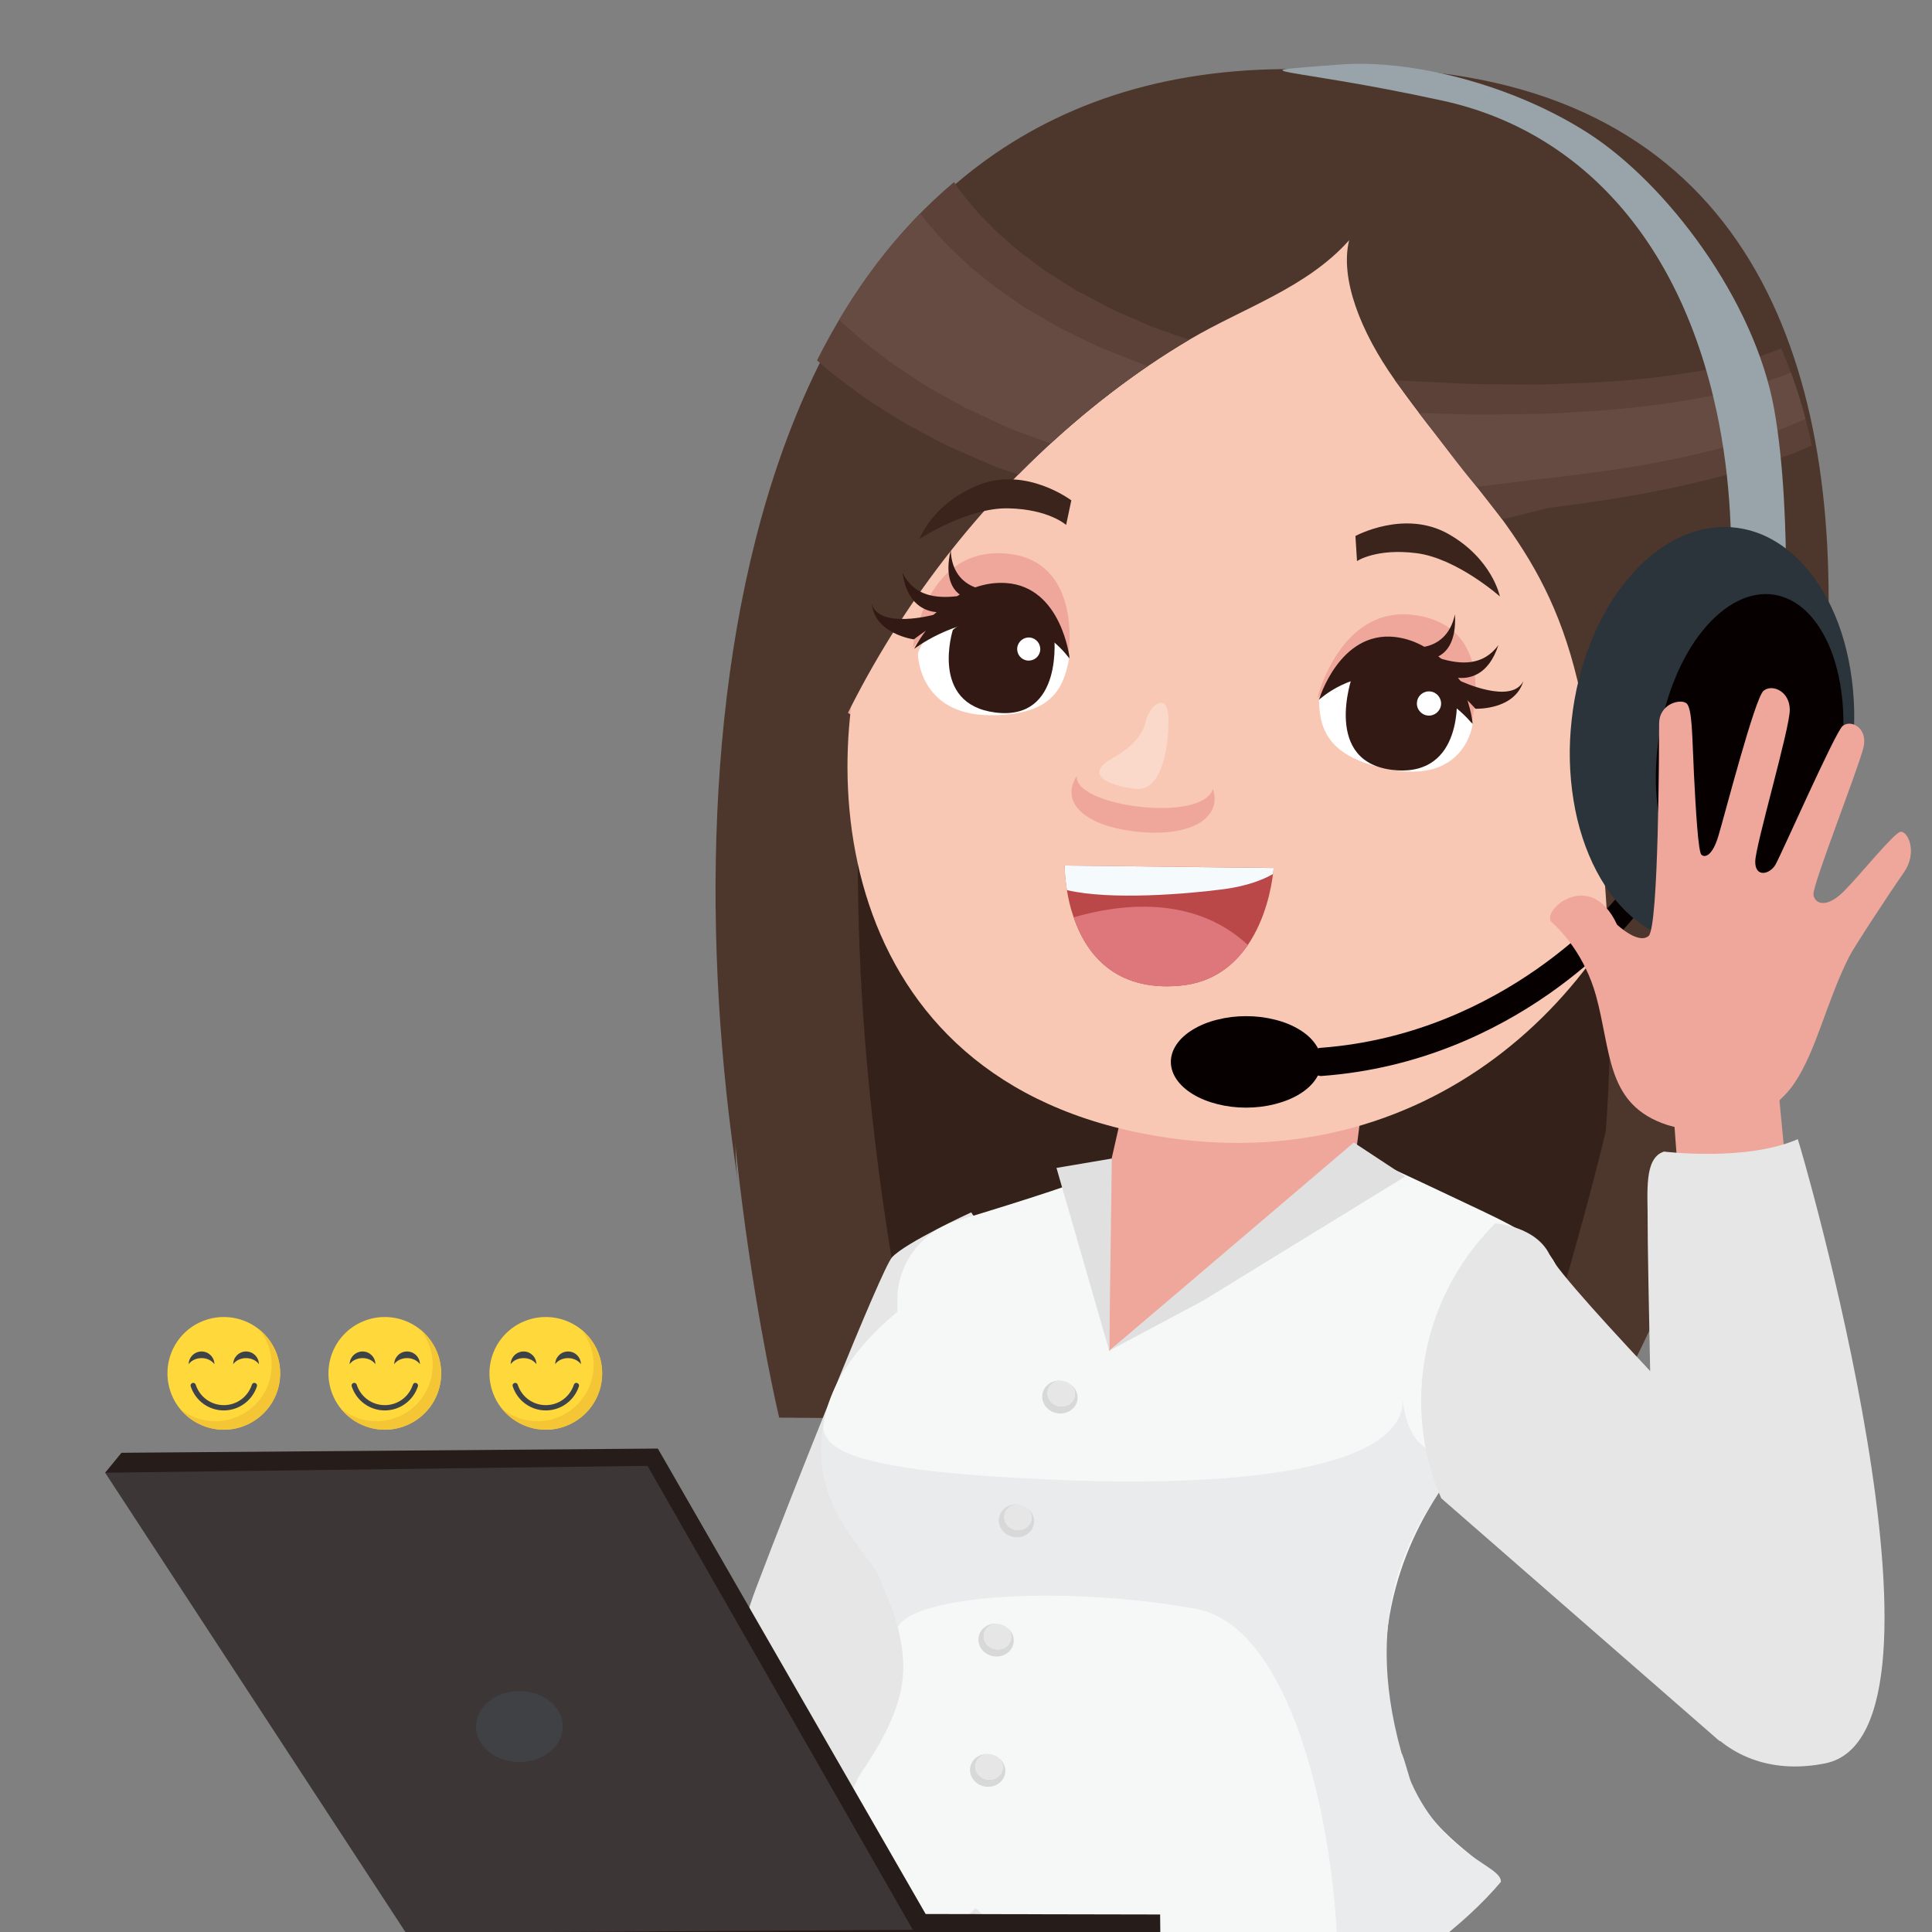 <svg xmlns="http://www.w3.org/2000/svg" xmlns:xlink="http://www.w3.org/1999/xlink" width="120" zoomAndPan="magnify" viewBox="0 0 90 90" height="120" preserveAspectRatio="xMidYMid meet" version="1.0"><rect x="0" y="0" width="90" height="90" fill="#808080" stroke="none"/><defs><clipPath id="03ee80c482"><path d="M 59 2.473 L 84 2.473 L 84 32 L 59 32 Z M 59 2.473 " clip-rule="nonzero"/></clipPath><clipPath id="f7ffc6e3cd"><path d="M 7.801 61.352 L 13.051 61.352 L 13.051 66.602 L 7.801 66.602 Z M 7.801 61.352 " clip-rule="nonzero"/></clipPath><clipPath id="409332ffd0"><path d="M 8 61.352 L 13.051 61.352 L 13.051 66.602 L 8 66.602 Z M 8 61.352 " clip-rule="nonzero"/></clipPath><clipPath id="21f6141716"><path d="M 15.301 61.352 L 20.551 61.352 L 20.551 66.602 L 15.301 66.602 Z M 15.301 61.352 " clip-rule="nonzero"/></clipPath><clipPath id="03a9598236"><path d="M 15.301 61.352 L 20.551 61.352 L 20.551 66.602 L 15.301 66.602 Z M 15.301 61.352 " clip-rule="nonzero"/></clipPath><clipPath id="39537de7c1"><path d="M 22.801 61.352 L 28.051 61.352 L 28.051 66.602 L 22.801 66.602 Z M 22.801 61.352 " clip-rule="nonzero"/></clipPath><clipPath id="168d4b4485"><path d="M 23 61.352 L 28.051 61.352 L 28.051 66.602 L 23 66.602 Z M 23 61.352 " clip-rule="nonzero"/></clipPath></defs><path fill="#4d372c" d="M 62.422 3.172 C 21.391 3.844 36.266 65.891 36.297 66.039 L 74.59 66.324 C 84.605 48.809 96.883 2.609 62.422 3.172 Z M 62.422 3.172 " fill-opacity="1" fill-rule="nonzero"/><path fill="#34221a" d="M 77.23 19.938 C 77.176 18.582 77.09 17.223 76.926 15.871 C 76.855 15.277 76.77 14.684 76.668 14.094 C 76.629 13.879 66.371 3.738 62.352 3.805 C 57.207 3.887 53 4.875 49.473 6.613 C 49.27 6.957 49.031 6.695 48.738 6.984 C 48.184 7.535 47.637 9.27 47.141 9.859 C 46.902 10.141 46.68 10.434 46.449 10.723 C 45.727 11.879 45.039 13.031 44.465 14.254 C 44.188 14.844 43.934 15.441 43.691 16.043 C 43.602 16.273 43.512 16.508 43.426 16.742 C 43.41 16.793 43.391 16.852 43.371 16.914 C 42.98 18.156 42.617 19.398 42.301 20.656 C 41.016 25.773 40.336 31 40.035 36.227 C 40.012 36.59 40.012 36.844 40.02 36.602 C 40.023 36.516 40.023 36.43 40.027 36.344 C 40.023 36.461 40.02 36.547 40.02 36.602 C 40.008 36.883 40 37.164 39.992 37.445 C 39.977 38.086 39.965 38.727 39.961 39.367 C 39.953 40.652 39.969 41.934 40.008 43.215 C 40.086 45.875 40.27 48.535 40.543 51.184 C 41.055 56.184 41.887 61.16 42.961 66.086 L 70.922 66.297 C 74.078 56.332 76.867 46.156 77.539 35.84 C 77.543 35.77 77.609 33.988 77.582 35.156 C 77.59 34.785 77.605 34.414 77.613 34.047 C 77.629 33.301 77.629 32.559 77.621 31.812 C 77.605 30.395 77.523 28.984 77.445 27.57 C 77.312 25.027 77.332 22.48 77.23 19.938 Z M 77.23 19.938 " fill-opacity="1" fill-rule="nonzero"/><path fill="#e7e6e6" d="M 45.242 56.477 C 45.242 56.477 42.168 57.891 41.555 58.57 C 41.051 59.125 36.961 69.379 35.23 73.957 C 33.703 78.008 33.625 81.68 36.23 85.434 C 37.66 87.496 42.27 90.465 44.234 93.059 C 45.48 94.703 47.566 93.562 47.566 93.562 C 47.566 93.562 48.527 93.199 48.863 92.965 C 49.195 92.734 49.215 89.402 49.215 89.402 C 49.215 89.402 45.922 83.797 45.41 83.203 C 44.898 82.605 42.281 79.328 42.281 79.328 L 46.27 67.59 C 46.27 67.59 49.055 61.922 45.242 56.477 Z M 45.242 56.477 " fill-opacity="1" fill-rule="evenodd"/><path fill="#efa69b" d="M 63.914 47.895 L 62.895 55.801 L 51.672 62.922 C 51.383 59.914 49.188 57.379 51.504 55.203 L 53.031 48.488 Z M 63.914 47.895 " fill-opacity="1" fill-rule="nonzero"/><path fill="#f6f8f8" d="M 65.719 83.258 C 65.562 82.977 65.336 82.742 65.191 82.457 C 63.258 75.57 65.973 71.086 67.285 69.137 L 67.887 68.414 C 67.887 68.414 72.352 64.176 72.586 62.906 C 73.469 58.129 72.02 57.84 67.465 55.664 C 66.145 55.035 63.547 53.832 63.547 53.832 C 63.406 53.719 63.277 53.566 63.16 53.383 L 51.672 62.922 L 51.672 54.461 C 50.707 54.961 47.824 55.883 44.578 56.867 C 42.93 57.367 41.805 58.855 41.805 60.539 L 41.805 61.105 C 34.699 67.027 40.438 72.164 41.266 73.664 C 42.031 76.852 43.055 78.285 40.109 82.598 C 39.449 83.566 37.223 90.18 36.691 91.102 C 36.793 93.102 41.066 93.336 45.445 88.887 C 50.395 93.555 61.855 98.047 69.355 87.445 C 69.523 86.781 67.195 85.973 65.719 83.258 Z M 65.719 83.258 " fill-opacity="1" fill-rule="nonzero"/><path fill="#eaebec" d="M 65.754 83.066 C 65.621 82.77 65.43 81.934 65.285 81.648 C 63.348 74.762 65.973 71.086 67.285 69.137 L 67.922 68.371 C 67.922 68.371 66.723 67.824 66.082 67.168 C 65.445 66.508 65.336 65.195 65.336 65.195 C 65.453 67.617 60.762 69.457 48.781 68.918 C 40.836 68.559 38.293 67.789 38.359 66.391 C 37.641 70.152 40.531 72.367 40.941 73.434 C 41.207 74.109 41.715 75.223 41.805 75.82 C 42.637 74.215 49.945 73.883 55.734 74.953 C 60.668 75.863 62.637 87.25 62.273 93.156 C 65.258 92.012 68.289 89.605 69.918 87.664 C 69.949 86.887 67.312 86.52 65.754 83.066 Z M 65.754 83.066 " fill-opacity="1" fill-rule="nonzero"/><path fill="#e0e0e0" d="M 63.066 53.223 L 65.465 54.805 L 56.055 60.582 L 51.672 62.922 Z M 63.066 53.223 " fill-opacity="1" fill-rule="nonzero"/><path fill="#e0e0e0" d="M 51.793 53.969 L 49.215 54.406 L 51.672 62.922 Z M 51.793 53.969 " fill-opacity="1" fill-rule="nonzero"/><path fill="#d9d8d9" d="M 47.512 70.098 C 47.516 70.098 47.52 70.102 47.523 70.102 C 47.184 70.039 46.855 70.238 46.789 70.555 C 46.719 70.875 46.945 71.195 47.293 71.266 C 47.641 71.34 47.977 71.137 48.043 70.816 C 48.094 70.578 47.984 70.34 47.781 70.207 C 48.066 70.375 48.227 70.691 48.16 71.012 C 48.074 71.426 47.641 71.688 47.195 71.594 C 46.746 71.5 46.457 71.09 46.543 70.68 C 46.633 70.266 47.062 70.004 47.512 70.098 Z M 47.512 70.098 " fill-opacity="1" fill-rule="nonzero"/><path fill="#e6e6e6" d="M 48.043 70.816 C 47.977 71.137 47.641 71.34 47.293 71.266 C 46.945 71.195 46.719 70.875 46.789 70.555 C 46.855 70.238 47.184 70.039 47.523 70.102 C 47.527 70.102 47.535 70.102 47.539 70.105 C 47.629 70.121 47.711 70.156 47.781 70.207 C 47.984 70.34 48.094 70.578 48.043 70.816 Z M 48.043 70.816 " fill-opacity="1" fill-rule="nonzero"/><path fill="#d9d8d9" d="M 49.531 64.332 C 49.535 64.332 49.539 64.336 49.547 64.336 C 49.203 64.273 48.875 64.473 48.809 64.789 C 48.742 65.113 48.969 65.43 49.316 65.504 C 49.664 65.574 50 65.371 50.066 65.051 C 50.117 64.812 50.004 64.578 49.805 64.441 C 50.086 64.609 50.25 64.926 50.184 65.25 C 50.094 65.66 49.66 65.922 49.215 65.828 C 48.77 65.734 48.477 65.328 48.566 64.914 C 48.652 64.5 49.086 64.238 49.531 64.332 Z M 49.531 64.332 " fill-opacity="1" fill-rule="nonzero"/><path fill="#e6e6e6" d="M 50.066 65.051 C 50 65.371 49.664 65.574 49.316 65.504 C 48.969 65.43 48.742 65.113 48.809 64.789 C 48.875 64.473 49.203 64.273 49.547 64.336 C 49.551 64.34 49.555 64.34 49.562 64.34 C 49.652 64.359 49.73 64.395 49.805 64.441 C 50.004 64.574 50.117 64.812 50.066 65.051 Z M 50.066 65.051 " fill-opacity="1" fill-rule="nonzero"/><path fill="#d9d8d9" d="M 46.559 75.652 C 46.562 75.656 46.57 75.656 46.574 75.66 C 46.23 75.594 45.906 75.793 45.836 76.113 C 45.77 76.434 45.996 76.75 46.344 76.824 C 46.691 76.895 47.027 76.691 47.094 76.371 C 47.145 76.133 47.035 75.898 46.832 75.762 C 47.117 75.93 47.277 76.25 47.211 76.57 C 47.121 76.98 46.691 77.242 46.242 77.148 C 45.797 77.059 45.508 76.648 45.594 76.234 C 45.68 75.82 46.113 75.562 46.559 75.652 Z M 46.559 75.652 " fill-opacity="1" fill-rule="nonzero"/><path fill="#e6e6e6" d="M 47.094 76.371 C 47.027 76.691 46.691 76.895 46.344 76.824 C 45.996 76.75 45.77 76.434 45.836 76.113 C 45.906 75.793 46.234 75.594 46.574 75.66 C 46.578 75.66 46.586 75.66 46.59 75.66 C 46.68 75.68 46.762 75.715 46.832 75.762 C 47.031 75.898 47.145 76.133 47.094 76.371 Z M 47.094 76.371 " fill-opacity="1" fill-rule="nonzero"/><path fill="#d9d8d9" d="M 46.168 81.723 C 46.172 81.723 46.176 81.727 46.184 81.727 C 45.84 81.664 45.512 81.863 45.445 82.18 C 45.379 82.5 45.605 82.82 45.953 82.891 C 46.297 82.961 46.637 82.762 46.703 82.438 C 46.754 82.199 46.641 81.965 46.438 81.828 C 46.723 82 46.887 82.316 46.82 82.637 C 46.73 83.051 46.297 83.309 45.852 83.219 C 45.406 83.125 45.113 82.715 45.203 82.301 C 45.289 81.891 45.723 81.629 46.168 81.723 Z M 46.168 81.723 " fill-opacity="1" fill-rule="nonzero"/><path fill="#e6e6e6" d="M 46.703 82.438 C 46.633 82.762 46.297 82.961 45.949 82.891 C 45.605 82.82 45.379 82.5 45.445 82.18 C 45.512 81.863 45.84 81.664 46.184 81.727 C 46.188 81.727 46.191 81.727 46.195 81.727 C 46.289 81.746 46.367 81.781 46.438 81.828 C 46.641 81.965 46.754 82.199 46.703 82.438 Z M 46.703 82.438 " fill-opacity="1" fill-rule="nonzero"/><path fill="#efa69b" d="M 38.387 31.91 C 37.309 30.141 36.941 27.383 38.656 24.086 C 39.273 22.895 41.074 22.098 42.152 22.387 L 47.008 24.281 L 44.379 35.199 L 39.914 33.457 C 39.285 33.137 38.789 32.641 38.387 31.91 Z M 38.387 31.91 " fill-opacity="1" fill-rule="nonzero"/><path fill="#f8c8b4" d="M 81.68 41.066 C 83.457 40 85.062 37.723 85.07 34.008 C 85.07 32.668 83.848 31.125 82.754 30.883 L 77.578 30.312 L 74.848 41.203 L 79.609 41.73 C 80.316 41.738 80.984 41.527 81.68 41.066 Z M 81.68 41.066 " fill-opacity="1" fill-rule="nonzero"/><path fill="#4e372d" d="M 50.23 13.621 L 45.684 8.262 L 39.469 15.293 C 39.199 21.398 40.43 26.27 42.699 30.289 Z M 50.23 13.621 " fill-opacity="1" fill-rule="nonzero"/><path fill="#f8c8b4" d="M 77.188 18.641 C 72.746 8.812 60.512 4.66 50.582 8.805 C 39.297 13.516 43.266 22.727 41.176 27.281 C 37.871 34.496 38.191 49.879 53.266 52.809 C 65.863 55.258 75.078 46.957 77.828 37.199 C 79.609 30.898 79.438 23.625 77.188 18.641 Z M 77.188 18.641 " fill-opacity="1" fill-rule="nonzero"/><path fill="#ffffff" d="M 49.824 30.602 C 49.824 30.602 48.523 27.566 46.316 27.734 C 44.109 27.906 42.855 30.004 42.758 30.453 C 42.758 30.453 42.777 33.262 46.051 33.316 C 49.328 33.371 49.578 31.711 49.824 30.602 Z M 49.824 30.602 " fill-opacity="1" fill-rule="nonzero"/><path fill="#321914" d="M 49.102 29.566 C 49.102 29.566 49.586 33.602 46.363 33.191 C 43.285 32.797 44.387 29.344 44.387 29.344 C 44.387 29.344 46.086 27.762 49.102 29.566 Z M 49.102 29.566 " fill-opacity="1" fill-rule="nonzero"/><path fill="#efa69b" d="M 49.777 30.438 C 49.777 30.438 50.469 25.895 46.621 25.773 C 43.023 25.664 42.527 30.176 42.527 30.176 C 42.527 30.176 43.875 28.203 46.004 28.406 C 48.133 28.609 49.777 30.438 49.777 30.438 Z M 49.777 30.438 " fill-opacity="1" fill-rule="nonzero"/><path fill="#321914" d="M 42.586 30.227 C 42.586 30.227 44.012 27.355 46.59 27.406 C 49.168 27.461 49.824 30.688 49.824 30.688 C 49.824 30.688 48.625 28.914 46.492 28.887 C 44.355 28.855 42.586 30.227 42.586 30.227 Z M 42.586 30.227 " fill-opacity="1" fill-rule="nonzero"/><path fill="#ffffff" d="M 48.457 30.293 C 48.488 30 48.277 29.734 47.98 29.699 C 47.688 29.668 47.422 29.883 47.387 30.176 C 47.355 30.473 47.566 30.738 47.863 30.77 C 48.16 30.801 48.426 30.59 48.457 30.293 Z M 48.457 30.293 " fill-opacity="1" fill-rule="nonzero"/><path fill="#ffffff" d="M 61.441 32.602 C 61.441 32.602 63.316 29.852 65.512 30.414 C 67.711 30.977 68.59 33.266 68.605 33.727 C 68.605 33.727 68.281 36.41 64.961 35.875 C 61.641 35.34 61.484 33.742 61.441 32.602 Z M 61.441 32.602 " fill-opacity="1" fill-rule="nonzero"/><path fill="#321914" d="M 62.984 31.539 C 62.984 31.539 61.566 35.559 64.961 35.875 C 68.203 36.176 67.863 32.387 67.863 32.387 C 67.863 32.387 66.484 30.379 62.984 31.539 Z M 62.984 31.539 " fill-opacity="1" fill-rule="nonzero"/><path fill="#efa69b" d="M 68.535 33.691 C 68.535 33.691 69.805 29.277 66.004 28.668 C 62.445 28.094 61.375 32.508 61.375 32.508 C 61.375 32.508 62.965 30.723 65.055 31.199 C 67.141 31.672 68.535 33.691 68.535 33.691 Z M 68.535 33.691 " fill-opacity="1" fill-rule="nonzero"/><path fill="#321914" d="M 68.605 33.727 C 68.605 33.727 68.324 30.555 65.797 30.047 C 63.27 29.535 61.441 32.602 61.441 32.602 C 61.441 32.602 62.996 31.133 65.086 31.566 C 67.18 32.004 68.605 33.727 68.605 33.727 Z M 68.605 33.727 " fill-opacity="1" fill-rule="nonzero"/><path fill="#ffffff" d="M 66.008 32.711 C 66.039 32.398 66.32 32.176 66.629 32.211 C 66.938 32.246 67.16 32.523 67.129 32.832 C 67.094 33.141 66.812 33.367 66.504 33.332 C 66.195 33.297 65.973 33.02 66.008 32.711 Z M 66.008 32.711 " fill-opacity="1" fill-rule="nonzero"/><path fill="#efa69b" d="M 81.508 33.512 C 80.07 33.16 78.879 33.898 77.965 35.52 C 79.934 36.211 79.492 38.762 76.984 39.09 C 78.98 39.387 80.797 38.203 81.648 36.91 C 82.84 35.105 82.27 33.699 81.508 33.512 Z M 81.508 33.512 " fill-opacity="1" fill-rule="nonzero"/><path fill="#f8c8b4" d="M 55.797 31.07 L 53.391 30.93 C 53.391 30.93 53.32 33.844 51.152 35.234 C 48.984 36.621 49.73 38.355 52.836 38.727 C 55.941 39.098 57.223 37.742 56.277 36.305 C 55.332 34.867 55.52 32.484 55.797 31.07 Z M 55.797 31.07 " fill-opacity="1" fill-rule="nonzero"/><path fill="#efa69b" d="M 50.164 36.145 C 49.406 37.293 50.391 38.434 52.836 38.727 C 55.617 39.059 56.934 38.008 56.5 36.754 C 56.008 38.359 50 37.562 50.164 36.145 Z M 50.164 36.145 " fill-opacity="1" fill-rule="nonzero"/><path fill="#fad9cb" d="M 53.367 33.613 C 53.352 33.668 53.266 34.516 51.855 35.301 C 50.445 36.09 51.629 36.594 52.898 36.75 C 54.164 36.906 54.477 34.609 54.426 33.402 C 54.371 32.191 53.551 32.859 53.367 33.613 Z M 53.367 33.613 " fill-opacity="1" fill-rule="nonzero"/><path fill="#ba4848" d="M 54.961 45.918 C 56.484 45.781 57.48 44.977 58.129 44.02 C 58.969 42.789 59.227 41.316 59.301 40.715 C 59.328 40.531 59.332 40.43 59.332 40.43 L 49.594 40.32 C 49.594 40.32 49.59 40.793 49.703 41.465 C 49.758 41.844 49.859 42.281 50.016 42.734 C 50.574 44.371 51.891 46.195 54.961 45.918 Z M 54.961 45.918 " fill-opacity="1" fill-rule="nonzero"/><path fill="#f5fafc" d="M 49.703 41.465 C 51.723 41.941 55.27 41.652 57.035 41.418 C 58.062 41.277 58.809 41 59.301 40.715 C 59.328 40.531 59.332 40.434 59.332 40.434 L 49.598 40.32 C 49.594 40.32 49.59 40.793 49.703 41.465 Z M 49.703 41.465 " fill-opacity="1" fill-rule="nonzero"/><path fill="#de777c" d="M 54.961 45.918 C 56.484 45.781 57.48 44.977 58.129 44.02 C 55.562 41.633 52.059 42.137 50.016 42.734 C 50.574 44.371 51.891 46.195 54.961 45.918 Z M 54.961 45.918 " fill-opacity="1" fill-rule="nonzero"/><path fill="#efa69b" d="M 80.406 50.227 L 77.98 52.152 L 78.176 54.781 L 81.977 55.188 L 83.387 54.098 L 83.137 53.801 L 82.84 50.684 Z M 80.406 50.227 " fill-opacity="1" fill-rule="evenodd"/><path fill="#e7e6e6" d="M 69.652 56.988 C 69.652 56.988 71.578 57.113 72.207 58.492 C 72.836 59.875 82.867 70.125 82.867 70.125 L 83.152 80.262 L 80.102 81.105 L 67.141 69.797 C 65.5 66.156 65.816 60.828 69.652 56.988 Z M 69.652 56.988 " fill-opacity="1" fill-rule="evenodd"/><path fill="#e7e6e6" d="M 77.035 71.637 C 77.035 71.637 76.738 58.262 76.754 56.922 C 76.766 55.582 76.559 53.949 77.516 53.645 C 77.516 53.645 81.352 54.121 83.746 53.066 C 83.797 53.094 91.898 80.766 85.023 82.145 C 82.727 82.605 80.621 81.969 79.215 80.16 Z M 77.035 71.637 " fill-opacity="1" fill-rule="evenodd"/><path fill="#4d372c" d="M 59.168 3.23 C 34.789 3.922 31.02 33.223 34.391 55.152 C 33.922 52.109 34.852 48.008 35.473 45.027 C 36.16 41.723 37.164 38.477 38.496 35.371 C 40.77 30.09 44.168 25.176 48.379 21.184 C 50.52 19.148 52.891 17.305 55.438 15.805 C 57.934 14.336 60.871 13.41 62.848 11.191 C 62.414 12.965 63.367 15.434 64.98 17.707 C 69.184 23.625 72.375 25.672 73.766 33.016 C 75.043 40.711 75.387 48.242 74.531 55.566 C 81.438 34.965 84.652 2.508 59.168 3.23 Z M 59.168 3.23 " fill-opacity="1" fill-rule="nonzero"/><path fill="#5b4138" d="M 82.074 16.57 C 81.836 16.641 81.578 16.711 81.32 16.785 C 81.191 16.82 81.059 16.859 80.926 16.898 L 80.727 16.957 L 80.508 17 C 80.215 17.062 79.91 17.125 79.602 17.191 C 79.449 17.223 79.293 17.258 79.137 17.289 C 78.98 17.32 78.805 17.34 78.637 17.367 C 77.297 17.586 75.777 17.738 74.141 17.828 C 73.305 17.852 72.469 17.906 71.594 17.914 C 70.711 17.906 69.809 17.902 68.895 17.895 C 67.984 17.875 67.07 17.809 66.148 17.773 C 65.758 17.75 65.387 17.738 64.984 17.715 C 66.812 20.156 68.469 22.266 69.973 24.184 C 70.246 24.156 72.008 23.668 72.281 23.641 C 73.293 23.523 74.289 23.359 75.246 23.223 C 77.176 22.906 79 22.52 80.672 22.051 C 80.879 21.996 81.086 21.949 81.289 21.883 C 81.492 21.816 81.695 21.75 81.895 21.684 C 82.289 21.551 82.676 21.422 83.051 21.297 L 83.332 21.203 L 83.605 21.09 C 83.785 21.012 83.961 20.938 84.137 20.867 C 84.23 20.828 84.312 20.789 84.402 20.754 C 84.062 19.172 83.594 17.66 82.977 16.227 C 82.699 16.34 82.395 16.453 82.074 16.57 Z M 82.074 16.57 " fill-opacity="1" fill-rule="nonzero"/><path fill="#5b4138" d="M 52.012 14.504 C 51.461 14.242 50.949 13.945 50.434 13.684 C 50.309 13.617 50.176 13.559 50.055 13.48 C 49.938 13.406 49.82 13.332 49.703 13.258 C 49.469 13.109 49.238 12.961 49.012 12.816 C 48.898 12.746 48.785 12.676 48.672 12.605 C 48.566 12.531 48.465 12.449 48.363 12.375 C 48.16 12.219 47.957 12.07 47.762 11.922 C 47.352 11.641 47.027 11.305 46.688 11.02 C 46.336 10.738 46.07 10.418 45.789 10.145 C 45.5 9.871 45.293 9.574 45.066 9.32 C 44.82 9.02 44.617 8.738 44.441 8.484 C 41.797 10.707 39.695 13.535 38.059 16.785 C 38.406 17.094 38.77 17.414 39.172 17.703 C 39.684 18.078 40.203 18.504 40.789 18.859 C 41.371 19.223 41.957 19.633 42.605 19.957 C 42.926 20.129 43.25 20.305 43.582 20.48 C 43.746 20.566 43.91 20.66 44.082 20.742 C 44.254 20.816 44.426 20.895 44.598 20.969 C 44.945 21.121 45.297 21.277 45.652 21.434 C 45.828 21.512 46.008 21.586 46.188 21.664 C 46.367 21.742 46.555 21.801 46.738 21.867 C 46.969 21.945 47.203 22.027 47.434 22.109 C 47.746 21.797 48.059 21.488 48.375 21.184 C 50.512 19.16 52.867 17.32 55.402 15.824 C 54.836 15.629 54.273 15.449 53.73 15.246 C 53.152 14.992 52.578 14.746 52.012 14.504 Z M 52.012 14.504 " fill-opacity="1" fill-rule="nonzero"/><path fill="#664b43" d="M 82.875 17.574 C 82.613 17.664 82.332 17.746 82.047 17.84 C 81.906 17.883 81.762 17.93 81.613 17.977 C 81.473 18.023 81.32 18.066 81.156 18.102 C 80.84 18.176 80.516 18.254 80.184 18.332 C 80.02 18.371 79.852 18.41 79.68 18.449 C 79.512 18.488 79.328 18.512 79.148 18.547 C 77.719 18.812 76.121 19.008 74.406 19.137 C 73.543 19.184 72.664 19.254 71.758 19.281 C 70.844 19.293 69.91 19.305 68.961 19.316 C 68.172 19.316 66.902 19.258 66.098 19.234 C 67.16 20.578 67.926 21.664 68.789 22.672 C 69.473 22.613 71.445 22.332 72.117 22.273 C 73.094 22.176 74.051 22.027 74.977 21.914 C 76.832 21.637 78.578 21.293 80.16 20.875 C 80.355 20.824 80.555 20.781 80.746 20.723 C 80.934 20.664 81.125 20.602 81.312 20.543 C 81.684 20.426 82.043 20.309 82.398 20.195 C 82.574 20.145 82.746 20.082 82.914 20.012 C 83.082 19.941 83.246 19.875 83.41 19.812 C 83.648 19.711 83.883 19.621 84.109 19.523 C 83.914 18.785 83.688 18.059 83.426 17.352 C 83.25 17.426 83.066 17.5 82.875 17.574 Z M 82.875 17.574 " fill-opacity="1" fill-rule="nonzero"/><path fill="#664b43" d="M 51.371 16.234 C 50.773 15.977 50.215 15.68 49.652 15.414 C 49.516 15.344 49.371 15.285 49.242 15.207 C 49.109 15.129 48.98 15.055 48.852 14.977 C 48.594 14.828 48.336 14.676 48.086 14.527 C 47.961 14.453 47.836 14.383 47.711 14.309 C 47.59 14.234 47.48 14.148 47.363 14.07 C 47.133 13.91 46.91 13.75 46.688 13.598 C 46.23 13.305 45.852 12.949 45.465 12.645 C 45.07 12.344 44.754 12 44.426 11.699 C 44.09 11.406 43.836 11.082 43.566 10.801 C 43.301 10.5 43.07 10.215 42.867 9.945 C 41.43 11.406 40.176 13.066 39.094 14.891 C 39.152 14.945 39.203 14.996 39.262 15.051 C 39.66 15.398 40.062 15.797 40.535 16.145 C 41 16.5 41.473 16.898 42.012 17.234 C 42.547 17.578 43.082 17.973 43.68 18.285 C 43.977 18.449 44.277 18.613 44.582 18.785 C 44.734 18.867 44.887 18.957 45.043 19.035 C 45.203 19.109 45.363 19.184 45.523 19.258 C 45.848 19.406 46.176 19.559 46.504 19.711 C 46.672 19.785 46.836 19.863 47.004 19.938 C 47.172 20.016 47.348 20.07 47.52 20.137 C 47.988 20.305 48.461 20.488 48.941 20.66 C 50.363 19.355 51.879 18.137 53.48 17.047 C 53.395 17.02 53.305 16.996 53.219 16.965 C 52.594 16.719 51.977 16.477 51.371 16.234 Z M 51.371 16.234 " fill-opacity="1" fill-rule="nonzero"/><path fill="#3a241c" d="M 49.664 24.453 C 49.664 24.453 48.855 23.719 46.965 23.68 C 45.074 23.641 42.836 25.102 42.836 25.102 C 42.836 25.102 43.438 23.43 45.629 22.578 C 47.82 21.73 49.906 23.309 49.906 23.309 Z M 49.664 24.453 " fill-opacity="1" fill-rule="nonzero"/><path fill="#3a241c" d="M 63.215 26.137 C 63.215 26.137 64.117 25.527 65.996 25.77 C 67.871 26.012 69.871 27.785 69.871 27.785 C 69.871 27.785 69.523 26.043 67.48 24.879 C 65.438 23.715 63.141 24.969 63.141 24.969 Z M 63.215 26.137 " fill-opacity="1" fill-rule="nonzero"/><path fill="#321914" d="M 68.051 31.73 C 68.051 31.73 68.004 31.691 67.914 31.574 C 68.438 31.625 69.332 31.48 69.801 30.051 C 69.086 31.035 68.035 30.953 67.113 30.68 C 67.074 30.645 67.035 30.609 66.996 30.578 C 67.348 30.41 67.852 29.938 67.777 28.617 C 67.574 29.586 66.969 30.016 66.352 30.129 C 65.945 29.898 65.488 29.73 64.977 29.672 C 62.391 29.387 61.441 32.602 61.441 32.602 C 61.441 32.602 62.836 30.562 64.977 30.82 C 67.113 31.074 68.73 33.016 68.73 33.016 L 68.754 33.016 C 68.754 33.016 70.559 33.082 70.961 31.734 C 70.402 32.836 68.051 31.73 68.051 31.73 Z M 68.051 31.73 " fill-opacity="1" fill-rule="nonzero"/><path fill="#321914" d="M 43.473 28.645 C 43.473 28.645 43.523 28.617 43.633 28.516 C 43.109 28.473 42.254 28.172 42.043 26.68 C 42.574 27.777 43.621 27.883 44.582 27.773 C 44.625 27.75 44.668 27.723 44.711 27.695 C 44.395 27.469 43.984 26.914 44.289 25.625 C 44.32 26.617 44.836 27.145 45.43 27.363 C 45.867 27.211 46.348 27.125 46.863 27.16 C 49.457 27.332 49.828 30.664 49.828 30.664 C 49.828 30.664 48.812 28.414 46.66 28.289 C 44.508 28.16 42.574 29.785 42.574 29.785 L 42.551 29.781 C 42.551 29.781 40.766 29.535 40.609 28.133 C 40.961 29.316 43.473 28.645 43.473 28.645 Z M 43.473 28.645 " fill-opacity="1" fill-rule="nonzero"/><path fill="#261c19" d="M 54.043 89.184 L 54.066 91.488 L 19.762 91.734 L 19.691 89.117 Z M 54.043 89.184 " fill-opacity="1" fill-rule="nonzero"/><path fill="#261c19" d="M 4.898 68.605 L 5.66 67.676 L 30.645 67.48 L 43.18 89.266 L 42.523 89.898 Z M 4.898 68.605 " fill-opacity="1" fill-rule="nonzero"/><path fill="#3c3736" d="M 30.164 68.285 L 42.523 89.898 L 18.91 90.039 L 4.898 68.605 Z M 30.164 68.285 " fill-opacity="1" fill-rule="nonzero"/><path fill="#404144" d="M 26.215 80.43 C 26.215 80.648 26.164 80.859 26.062 81.062 C 25.961 81.266 25.812 81.445 25.625 81.598 C 25.434 81.754 25.215 81.871 24.969 81.957 C 24.723 82.039 24.465 82.082 24.195 82.082 C 23.93 82.082 23.672 82.039 23.422 81.957 C 23.176 81.871 22.957 81.754 22.766 81.598 C 22.578 81.445 22.434 81.266 22.328 81.062 C 22.227 80.859 22.176 80.648 22.176 80.43 C 22.176 80.211 22.227 80 22.328 79.797 C 22.434 79.598 22.578 79.418 22.766 79.262 C 22.957 79.105 23.176 78.988 23.422 78.902 C 23.672 78.82 23.93 78.777 24.195 78.777 C 24.465 78.777 24.723 78.82 24.969 78.902 C 25.215 78.988 25.434 79.105 25.625 79.262 C 25.812 79.418 25.961 79.598 26.062 79.797 C 26.164 80 26.215 80.211 26.215 80.43 Z M 26.215 80.43 " fill-opacity="1" fill-rule="nonzero"/><g clip-path="url(#03ee80c482)"><path fill="#98a4aa" d="M 80.16 31.84 C 80.16 31.84 81.375 25.719 79.965 19.164 C 78.203 10.934 73.391 6.039 67.207 4.691 C 59.754 3.066 57.367 3.398 62.414 3.008 C 65.723 2.75 70.441 3.926 73.984 6.203 C 77.633 8.547 81.734 13.961 82.648 19.062 C 83.559 24.168 83.078 31.77 83.078 31.77 Z M 80.16 31.84 " fill-opacity="1" fill-rule="nonzero"/></g><path fill="#060001" d="M 61.555 49.465 C 61.555 49.75 61.465 50.02 61.285 50.281 C 61.109 50.543 60.855 50.773 60.527 50.973 C 60.199 51.172 59.82 51.324 59.391 51.434 C 58.961 51.543 58.512 51.598 58.047 51.598 C 57.582 51.598 57.137 51.543 56.707 51.434 C 56.277 51.324 55.898 51.172 55.57 50.973 C 55.242 50.773 54.988 50.543 54.809 50.281 C 54.633 50.02 54.543 49.75 54.543 49.465 C 54.543 49.184 54.633 48.914 54.809 48.652 C 54.988 48.391 55.242 48.16 55.57 47.961 C 55.898 47.762 56.277 47.605 56.707 47.5 C 57.137 47.391 57.582 47.336 58.047 47.336 C 58.512 47.336 58.961 47.391 59.391 47.5 C 59.82 47.605 60.199 47.762 60.527 47.961 C 60.855 48.16 61.109 48.391 61.285 48.652 C 61.465 48.914 61.555 49.184 61.555 49.465 Z M 61.555 49.465 " fill-opacity="1" fill-rule="nonzero"/><path fill="#060001" d="M 61.551 50.125 C 61.258 50.125 61.012 49.855 60.992 49.508 C 60.973 49.145 61.207 48.836 61.516 48.812 C 70.148 48.172 75.195 41.961 75.246 41.898 C 75.457 41.633 75.812 41.617 76.039 41.863 C 76.266 42.113 76.277 42.527 76.066 42.793 C 75.848 43.062 70.66 49.449 61.59 50.121 C 61.578 50.125 61.566 50.125 61.551 50.125 Z M 61.551 50.125 " fill-opacity="1" fill-rule="nonzero"/><path fill="#2b343a" d="M 80.824 24.578 C 81.254 24.625 81.672 24.734 82.078 24.902 C 82.484 25.074 82.875 25.305 83.242 25.59 C 83.613 25.879 83.957 26.219 84.273 26.609 C 84.594 27 84.879 27.438 85.133 27.922 C 85.387 28.406 85.605 28.922 85.785 29.477 C 85.965 30.031 86.102 30.613 86.203 31.219 C 86.301 31.82 86.359 32.441 86.375 33.074 C 86.387 33.703 86.359 34.34 86.289 34.973 C 86.219 35.609 86.109 36.234 85.957 36.848 C 85.805 37.461 85.613 38.051 85.383 38.621 C 85.152 39.188 84.891 39.723 84.594 40.227 C 84.297 40.727 83.973 41.188 83.617 41.602 C 83.266 42.016 82.891 42.383 82.492 42.695 C 82.098 43.008 81.688 43.266 81.266 43.465 C 80.84 43.664 80.41 43.801 79.977 43.879 C 79.543 43.953 79.109 43.969 78.68 43.922 C 78.25 43.875 77.832 43.766 77.426 43.594 C 77.02 43.426 76.629 43.195 76.258 42.91 C 75.891 42.621 75.547 42.281 75.227 41.891 C 74.91 41.496 74.625 41.059 74.371 40.578 C 74.117 40.094 73.898 39.574 73.719 39.02 C 73.539 38.469 73.398 37.887 73.301 37.281 C 73.203 36.676 73.145 36.059 73.129 35.426 C 73.113 34.793 73.145 34.16 73.215 33.527 C 73.285 32.891 73.395 32.266 73.547 31.652 C 73.699 31.039 73.891 30.449 74.121 29.879 C 74.352 29.309 74.613 28.773 74.91 28.273 C 75.207 27.773 75.531 27.312 75.887 26.898 C 76.238 26.484 76.613 26.117 77.012 25.805 C 77.406 25.492 77.816 25.234 78.238 25.035 C 78.664 24.836 79.094 24.699 79.527 24.621 C 79.961 24.543 80.395 24.531 80.824 24.578 Z M 80.824 24.578 " fill-opacity="1" fill-rule="nonzero"/><path fill="#060001" d="M 82.648 27.703 C 82.926 27.75 83.191 27.84 83.449 27.973 C 83.707 28.109 83.949 28.289 84.176 28.512 C 84.402 28.734 84.609 28.996 84.797 29.297 C 84.988 29.598 85.152 29.93 85.297 30.297 C 85.438 30.664 85.555 31.059 85.648 31.48 C 85.738 31.898 85.801 32.336 85.84 32.793 C 85.875 33.25 85.883 33.715 85.863 34.191 C 85.844 34.668 85.797 35.145 85.723 35.617 C 85.648 36.094 85.547 36.562 85.418 37.02 C 85.289 37.477 85.141 37.918 84.965 38.344 C 84.789 38.766 84.594 39.164 84.375 39.535 C 84.16 39.906 83.926 40.242 83.68 40.551 C 83.43 40.855 83.168 41.121 82.898 41.352 C 82.625 41.578 82.348 41.762 82.062 41.906 C 81.777 42.047 81.492 42.145 81.207 42.191 C 80.918 42.242 80.637 42.246 80.359 42.203 C 80.082 42.16 79.816 42.07 79.559 41.934 C 79.305 41.797 79.062 41.617 78.832 41.395 C 78.605 41.172 78.398 40.91 78.211 40.609 C 78.023 40.309 77.855 39.977 77.715 39.609 C 77.57 39.242 77.453 38.848 77.363 38.426 C 77.27 38.008 77.207 37.57 77.168 37.113 C 77.133 36.656 77.125 36.191 77.145 35.715 C 77.164 35.238 77.211 34.766 77.285 34.289 C 77.363 33.812 77.461 33.344 77.59 32.887 C 77.719 32.43 77.871 31.988 78.047 31.566 C 78.219 31.141 78.418 30.746 78.633 30.375 C 78.848 30 79.082 29.664 79.332 29.359 C 79.578 29.051 79.84 28.785 80.113 28.559 C 80.383 28.328 80.66 28.145 80.945 28.004 C 81.23 27.859 81.516 27.766 81.805 27.715 C 82.09 27.664 82.371 27.66 82.648 27.703 Z M 82.648 27.703 " fill-opacity="1" fill-rule="nonzero"/><path fill="#efa69b" d="M 74.348 46.383 C 73.836 44.527 72.738 43.355 72.297 42.973 C 71.715 42.465 74.078 40.371 75.328 43.074 C 75.328 43.074 76.316 44.008 76.797 43.602 C 77.273 43.199 77.285 34.652 77.289 33.715 C 77.289 32.781 78.27 32.543 78.555 32.758 C 78.84 32.973 78.824 34.328 78.91 36.039 C 78.996 37.75 79.109 39.672 79.258 39.816 C 79.406 39.961 79.766 39.902 80.055 38.922 C 80.348 37.945 81.754 32.504 82.152 32.18 C 82.547 31.852 83.367 32.188 83.375 33.059 C 83.383 33.93 81.773 39.379 81.766 40.133 C 81.758 40.891 82.438 40.738 82.707 40.281 C 82.973 39.824 85.473 34.145 85.832 33.824 C 86.195 33.504 87.016 33.879 86.812 34.801 C 86.605 35.719 84.418 41.254 84.477 41.676 C 84.535 42.102 85.082 42.336 85.891 41.523 C 86.699 40.707 88.203 38.824 88.527 38.75 C 88.848 38.68 89.371 39.676 88.676 40.664 C 87.984 41.652 86.34 44.164 86.141 44.566 C 85.07 46.695 84.629 48.91 83.594 50.453 C 83.219 51.012 82.703 51.477 82.109 51.828 C 80.711 52.664 78.875 52.887 77.395 52.309 C 74.828 51.305 75.051 48.938 74.348 46.383 Z M 74.348 46.383 " fill-opacity="1" fill-rule="evenodd"/><g clip-path="url(#f7ffc6e3cd)"><path fill="#ffd93b" d="M 13.051 63.977 C 13.051 64.324 12.984 64.656 12.852 64.98 C 12.719 65.301 12.527 65.586 12.281 65.832 C 12.035 66.078 11.75 66.266 11.43 66.398 C 11.109 66.535 10.773 66.602 10.426 66.602 C 10.078 66.602 9.742 66.535 9.422 66.398 C 9.098 66.266 8.816 66.078 8.57 65.832 C 8.324 65.586 8.133 65.301 8 64.98 C 7.867 64.656 7.801 64.324 7.801 63.977 C 7.801 63.625 7.867 63.293 8 62.969 C 8.133 62.648 8.324 62.363 8.57 62.117 C 8.816 61.871 9.098 61.684 9.422 61.551 C 9.742 61.418 10.078 61.352 10.426 61.352 C 10.773 61.352 11.109 61.418 11.43 61.551 C 11.75 61.684 12.035 61.871 12.281 62.117 C 12.527 62.363 12.719 62.648 12.852 62.969 C 12.984 63.293 13.051 63.625 13.051 63.977 Z M 13.051 63.977 " fill-opacity="1" fill-rule="nonzero"/></g><path fill="#3e4347" d="M 10.426 65.703 C 9.719 65.703 9.102 65.25 8.883 64.578 C 8.863 64.516 8.898 64.445 8.961 64.426 C 9.027 64.402 9.098 64.438 9.117 64.504 C 9.301 65.074 9.828 65.457 10.426 65.457 C 11.023 65.457 11.547 65.074 11.734 64.504 C 11.754 64.438 11.824 64.402 11.887 64.426 C 11.953 64.445 11.988 64.516 11.969 64.578 C 11.75 65.25 11.129 65.703 10.426 65.703 Z M 10.426 65.703 " fill-opacity="1" fill-rule="nonzero"/><g clip-path="url(#409332ffd0)"><path fill="#f4c534" d="M 13.051 63.977 C 13.051 65.426 11.875 66.602 10.426 66.602 C 9.602 66.602 8.863 66.219 8.383 65.621 C 8.832 65.988 9.406 66.203 10.031 66.203 C 11.48 66.203 12.656 65.031 12.656 63.578 C 12.656 62.957 12.438 62.383 12.074 61.93 C 12.668 62.414 13.051 63.148 13.051 63.977 Z M 13.051 63.977 " fill-opacity="1" fill-rule="nonzero"/></g><path fill="#3e4347" d="M 9.988 63.547 C 9.863 63.379 9.645 63.266 9.391 63.266 C 9.133 63.266 8.91 63.379 8.789 63.547 C 8.793 63.223 9.062 62.957 9.391 62.957 C 9.715 62.957 9.984 63.219 9.988 63.547 Z M 9.988 63.547 " fill-opacity="1" fill-rule="nonzero"/><path fill="#3e4347" d="M 12.062 63.547 C 11.938 63.379 11.715 63.266 11.461 63.266 C 11.207 63.266 10.984 63.379 10.863 63.547 C 10.867 63.223 11.133 62.957 11.461 62.957 C 11.789 62.957 12.055 63.219 12.062 63.547 Z M 12.062 63.547 " fill-opacity="1" fill-rule="nonzero"/><g clip-path="url(#21f6141716)"><path fill="#ffd93b" d="M 20.551 63.977 C 20.551 64.324 20.484 64.656 20.352 64.98 C 20.219 65.301 20.027 65.586 19.781 65.832 C 19.535 66.078 19.25 66.266 18.93 66.398 C 18.609 66.535 18.273 66.602 17.926 66.602 C 17.578 66.602 17.242 66.535 16.922 66.398 C 16.598 66.266 16.316 66.078 16.07 65.832 C 15.824 65.586 15.633 65.301 15.5 64.98 C 15.367 64.656 15.301 64.324 15.301 63.977 C 15.301 63.625 15.367 63.293 15.5 62.969 C 15.633 62.648 15.824 62.363 16.07 62.117 C 16.316 61.871 16.598 61.684 16.922 61.551 C 17.242 61.418 17.578 61.352 17.926 61.352 C 18.273 61.352 18.609 61.418 18.93 61.551 C 19.25 61.684 19.535 61.871 19.781 62.117 C 20.027 62.363 20.219 62.648 20.352 62.969 C 20.484 63.293 20.551 63.625 20.551 63.977 Z M 20.551 63.977 " fill-opacity="1" fill-rule="nonzero"/></g><path fill="#3e4347" d="M 17.926 65.703 C 17.219 65.703 16.602 65.25 16.383 64.578 C 16.363 64.516 16.398 64.445 16.461 64.426 C 16.527 64.402 16.598 64.438 16.617 64.504 C 16.801 65.074 17.328 65.457 17.926 65.457 C 18.523 65.457 19.047 65.074 19.234 64.504 C 19.254 64.438 19.324 64.402 19.387 64.426 C 19.453 64.445 19.488 64.516 19.469 64.578 C 19.25 65.25 18.629 65.703 17.926 65.703 Z M 17.926 65.703 " fill-opacity="1" fill-rule="nonzero"/><g clip-path="url(#03a9598236)"><path fill="#f4c534" d="M 20.551 63.977 C 20.551 65.426 19.375 66.602 17.926 66.602 C 17.102 66.602 16.363 66.219 15.883 65.621 C 16.332 65.988 16.906 66.203 17.531 66.203 C 18.98 66.203 20.156 65.031 20.156 63.578 C 20.156 62.957 19.938 62.383 19.574 61.93 C 20.168 62.414 20.551 63.148 20.551 63.977 Z M 20.551 63.977 " fill-opacity="1" fill-rule="nonzero"/></g><path fill="#3e4347" d="M 17.488 63.547 C 17.363 63.379 17.145 63.266 16.891 63.266 C 16.633 63.266 16.41 63.379 16.289 63.547 C 16.293 63.223 16.562 62.957 16.891 62.957 C 17.215 62.957 17.484 63.219 17.488 63.547 Z M 17.488 63.547 " fill-opacity="1" fill-rule="nonzero"/><path fill="#3e4347" d="M 19.562 63.547 C 19.438 63.379 19.215 63.266 18.961 63.266 C 18.707 63.266 18.484 63.379 18.363 63.547 C 18.367 63.223 18.633 62.957 18.961 62.957 C 19.289 62.957 19.555 63.219 19.562 63.547 Z M 19.562 63.547 " fill-opacity="1" fill-rule="nonzero"/><g clip-path="url(#39537de7c1)"><path fill="#ffd93b" d="M 28.051 63.977 C 28.051 64.324 27.984 64.656 27.852 64.98 C 27.719 65.301 27.527 65.586 27.281 65.832 C 27.035 66.078 26.75 66.266 26.43 66.398 C 26.109 66.535 25.773 66.602 25.426 66.602 C 25.078 66.602 24.742 66.535 24.422 66.398 C 24.098 66.266 23.816 66.078 23.57 65.832 C 23.324 65.586 23.133 65.301 23 64.98 C 22.867 64.656 22.801 64.324 22.801 63.977 C 22.801 63.625 22.867 63.293 23 62.969 C 23.133 62.648 23.324 62.363 23.57 62.117 C 23.816 61.871 24.098 61.684 24.422 61.551 C 24.742 61.418 25.078 61.352 25.426 61.352 C 25.773 61.352 26.109 61.418 26.43 61.551 C 26.75 61.684 27.035 61.871 27.281 62.117 C 27.527 62.363 27.719 62.648 27.852 62.969 C 27.984 63.293 28.051 63.625 28.051 63.977 Z M 28.051 63.977 " fill-opacity="1" fill-rule="nonzero"/></g><path fill="#3e4347" d="M 25.426 65.703 C 24.719 65.703 24.102 65.25 23.883 64.578 C 23.863 64.516 23.898 64.445 23.961 64.426 C 24.027 64.402 24.098 64.438 24.117 64.504 C 24.301 65.074 24.828 65.457 25.426 65.457 C 26.023 65.457 26.547 65.074 26.734 64.504 C 26.754 64.438 26.824 64.402 26.887 64.426 C 26.953 64.445 26.988 64.516 26.969 64.578 C 26.75 65.25 26.129 65.703 25.426 65.703 Z M 25.426 65.703 " fill-opacity="1" fill-rule="nonzero"/><g clip-path="url(#168d4b4485)"><path fill="#f4c534" d="M 28.051 63.977 C 28.051 65.426 26.875 66.602 25.426 66.602 C 24.602 66.602 23.863 66.219 23.383 65.621 C 23.832 65.988 24.406 66.203 25.031 66.203 C 26.48 66.203 27.656 65.031 27.656 63.578 C 27.656 62.957 27.438 62.383 27.074 61.93 C 27.668 62.414 28.051 63.148 28.051 63.977 Z M 28.051 63.977 " fill-opacity="1" fill-rule="nonzero"/></g><path fill="#3e4347" d="M 24.988 63.547 C 24.863 63.379 24.645 63.266 24.391 63.266 C 24.133 63.266 23.91 63.379 23.789 63.547 C 23.793 63.223 24.062 62.957 24.391 62.957 C 24.715 62.957 24.984 63.219 24.988 63.547 Z M 24.988 63.547 " fill-opacity="1" fill-rule="nonzero"/><path fill="#3e4347" d="M 27.062 63.547 C 26.938 63.379 26.715 63.266 26.461 63.266 C 26.207 63.266 25.984 63.379 25.863 63.547 C 25.867 63.223 26.133 62.957 26.461 62.957 C 26.789 62.957 27.055 63.219 27.062 63.547 Z M 27.062 63.547 " fill-opacity="1" fill-rule="nonzero"/></svg>